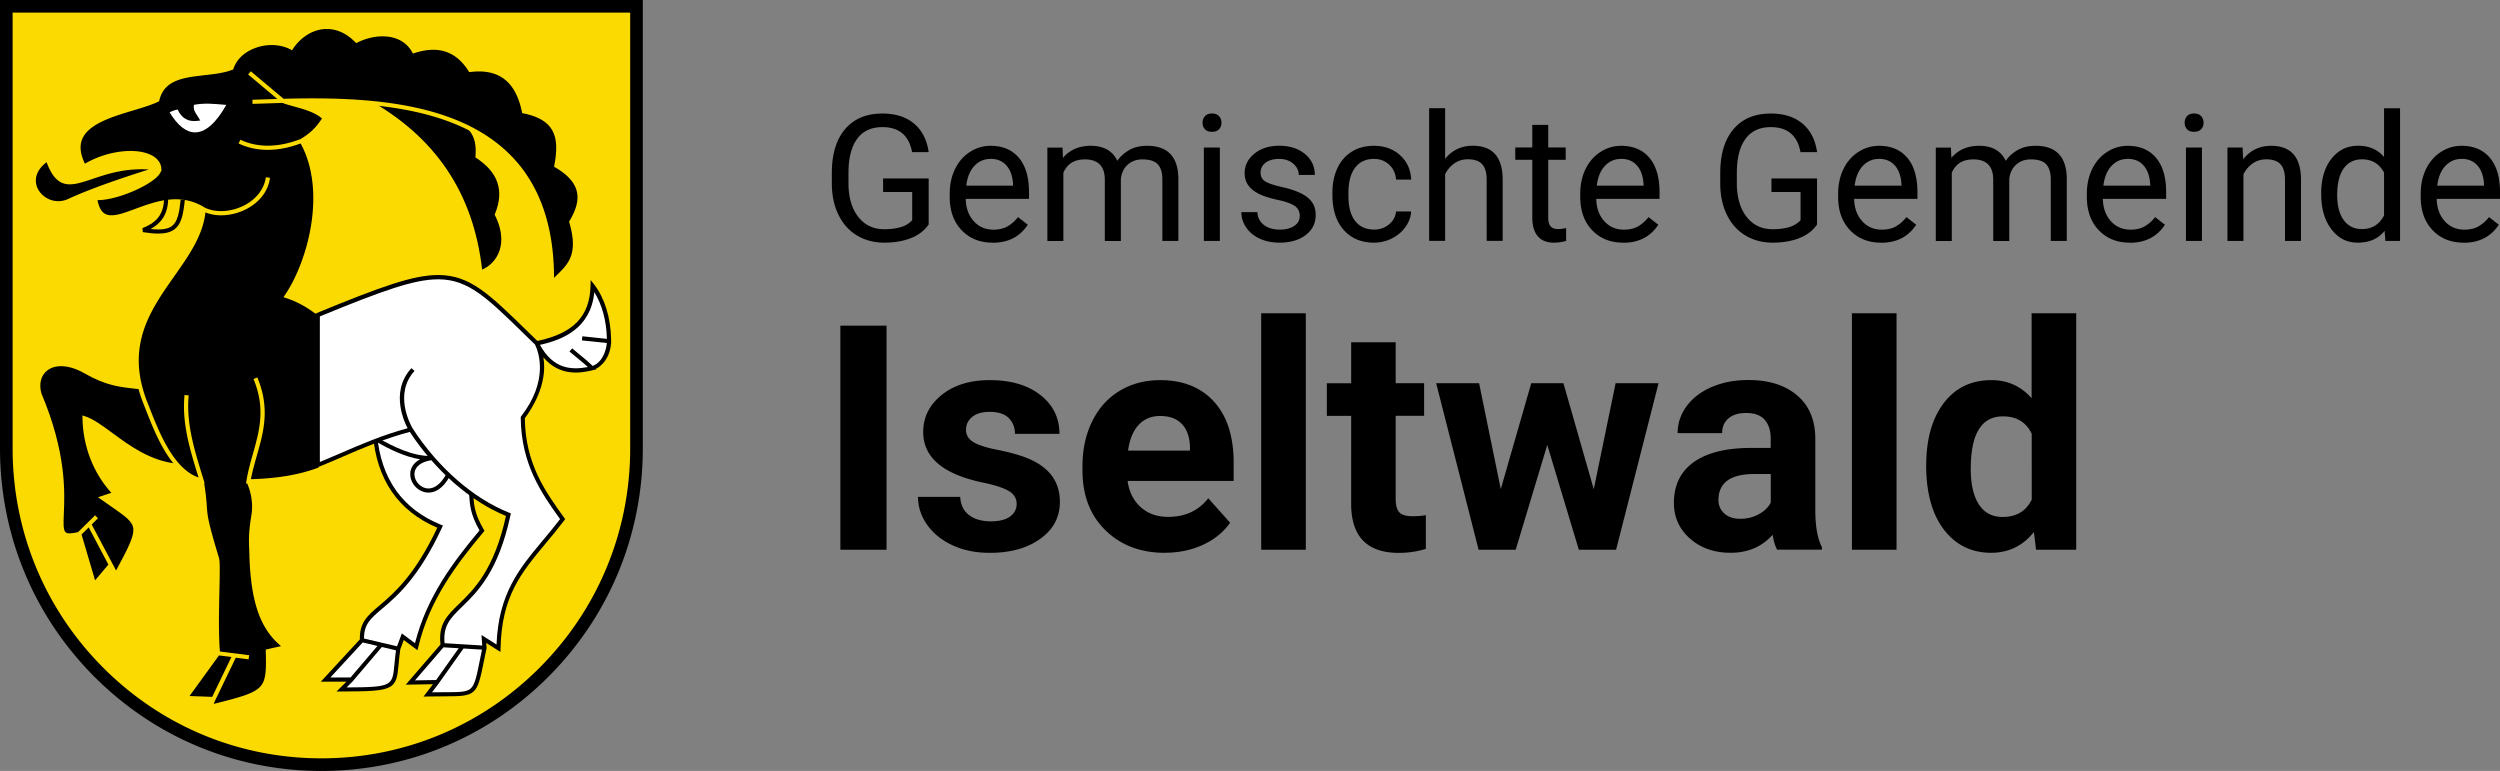 <svg xmlns="http://www.w3.org/2000/svg" viewBox="0 0 465.69 143.61"><rect x="0" y="0" width="465.69" height="143.61" fill="#808080" stroke="none"/><path d="M1.17 1.17v82.35c0 32.54 26.28 58.92 58.7 58.92s58.7-26.38 58.7-58.92V1.17H1.17Z" style="fill:#fada00;stroke-width:0"/><path d="M65.64 17.42c14.53 7.15 22.21 18 23.84 33.33 2.68-.79 6.16-4.57 3.08-10.78 1.71-4.21.86-7.89-3.62-10.85.34-3.93-1.18-6.37-6.19-7.86-5.11-2.28-11.34-2.66-17.11-3.84Z" style="fill-rule:evenodd;stroke-width:0"/><path d="m89.14 51.26-.05-.46c-.81-7.69-3.11-14.08-7.01-19.55-3.92-5.5-9.35-9.9-16.61-13.47l.25-.73c1.69.34 3.45.63 5.16.9 4.11.66 8.36 1.34 12 2.96 4.81 1.43 6.75 3.84 6.46 8.03 4.17 2.84 5.39 6.55 3.64 11.03 1.68 3.47 1.25 6 .58 7.52-.91 2.09-2.65 3.25-3.98 3.64l-.45.13ZM68.13 18.27c12.92 7.08 20.03 17.56 21.68 31.95 1.08-.45 2.34-1.43 3.05-3.05.61-1.39.99-3.74-.64-7.03l-.08-.16.07-.16c1.74-4.29.61-7.69-3.47-10.38l-.19-.13.02-.23c.35-4-1.31-6.09-5.92-7.46l-.05-.02c-3.56-1.59-7.76-2.26-11.83-2.91-.87-.14-1.75-.28-2.63-.43Z" style="fill:#fada00;stroke-width:0"/><path d="M26.89 72.21c-3.66-.46-6.45-.42-10.85-2.96-5.82-3.36-9.93-.31-8.68 4.14 8.69 20.59.03 27.91 7.4 26.07l3.25-3.2-3.25 3.2 2.78 9.45 3.11-3.68-3.93-7.43 3.93 7.43.97 1.88c5.46-10.12 4.82-9.1-2.52-14.35l2.34-.77c-3.35-3.47-5.57-8.44-5.69-14.07 4.17 1.35 9.68 8.58 18.04 8.89l-6.91-14.59Z" style="fill-rule:evenodd;stroke-width:0"/><path d="m17.37 109.7-2.88-9.79c-1.39.31-2.19.26-2.72-.17-.78-.64-.73-1.95-.64-4.12.17-3.91.48-11.18-4.13-22.09l-.02-.05c-.58-2.08-.08-3.99 1.35-5.1 1.87-1.45 4.82-1.26 7.89.52 3.7 2.14 6.23 2.41 9.15 2.73.5.06 1.02.11 1.55.18l.21.03L34.4 87.2l-.64-.02c-5.55-.21-9.85-3.37-13.3-5.92-1.62-1.19-3.04-2.24-4.32-2.79.24 5.07 2.2 9.75 5.56 13.23l.43.44-2.2.73c.46.33.9.63 1.3.91 5.71 3.97 5.72 4.22.71 13.5l-.35.65-1.04-2.01-3.2 3.78Zm-2.18-10.14 2.52 8.54 2.48-2.93-3.66-6.93-1.33 1.31Zm5.92 5.72.51.99c2.13-3.95 3.29-6.18 3.22-7.66-.07-1.44-1.4-2.36-4.04-4.2-.57-.4-1.22-.85-1.93-1.35l-.62-.44 2.49-.82c-3.36-3.7-5.27-8.61-5.38-13.88v-.54l.51.17c1.52.5 3.16 1.7 5.06 3.1 3.23 2.38 7.22 5.32 12.23 5.73l-6.54-13.81c-.45-.06-.9-.1-1.33-.15-3.02-.33-5.62-.62-9.46-2.83-2.79-1.61-5.42-1.83-7.03-.58-1.17.91-1.58 2.5-1.09 4.26 4.67 11.06 4.35 18.44 4.18 22.4-.08 1.86-.13 3.09.35 3.49.33.27 1.06.26 2.3-.04l3.17-3.13.54.55-1.17 1.16 4.02 7.59Z" style="fill:#fada00;stroke-width:0"/><path d="M59.26 58.32c-1.85-1.41-3.77-2.5-5.85-3.17 4.18-6.15 8.05-19.65 2.77-28.91-3.69 1.44-7.89 1.91-11.57.13 3.68 1.77 7.88 1.31 11.57-.13 1.79-1.09 2.99-2.16 4.3-4.23-1.98-1.97-5.63-2.38-7.82-3.23l-5.64.18 5.64-.18-6.21-5.21 6.21 5.21c21.59-.6 50.74 1.13 50.13 33.96 2.29-2.66 5.78-4.06 3.62-11.42 2.19-3.71 2.66-7.28-2.78-10.5.85-4.57.7-8.71-6.04-10.11-1.13-5.46-4.17-8.43-10-7.71-2.58-4.06-6.19-4.9-10.5-3.51-1.49-2.65-5.61-4.45-10.67-1.95-3.99-4.05-9.23-3.01-12.15 1.3-3.71-1.95-9.69-.46-11.14 3.8-4.75 1.8-12.39-.04-13.83 5.96-5.24 2.52-18.46 3.35-13.64 12.43 5.69-3.54 13.67-3.28 14.01.37-12.77-1.83-17.48 7.86-20.78-1.77-5.78 3.78-.73 9.97 3.99 7.8 6.25-2.9 16.79-6.03 16.79-6.03.3 1.91-7.98 5.84-11.97 5.46 1.47 9.59 11.23-3.56 20.23 2.13 4.12 2.07 11.24-.54 11.97-5.93-.67 5.42-7.89 8.02-11.97 5.93-.83 11.69-17.81 18.83-10.76 36.3 1.65 4.11 4.7 13 10.39 14.2-1.62-5.3-3.29-10.39-2.78-15.87-.57 5.45 1.19 10.64 2.78 15.87 1.22 7.49-.33 4 2.87 14.58.39 1.27-.37 12.39.19 17.63l5.75.73-5.75-.73-6.04 8.34 5.2.19 3.9-8.08-3.9 8.08-.64 1.47c10.54-2.62 10.96-2.74 10.76-10.38l3.33-.74c-4.47-3.32-6.09-8.5-6.39-16.9-.12-3.08-.19-4.2.37-7.7.55-3.5-.94-6.31-.94-6.31 1.03-6.37 4.5-11.48 1.3-19.21 3.25 7.71-.22 12.8-1.3 19.21 4.64-.09 9.39-.7 13.44-2.31l-.46-29.03Z" style="fill-rule:evenodd;stroke-width:0"/><path d="m38.46 132.25.73-1.67-5.35-.2 6.38-8.8c-.3-2.97-.2-7.69-.12-11.49.06-2.79.11-5.42-.04-5.91-2.1-6.95-2.17-7.9-2.3-9.79-.07-.97-.15-2.18-.54-4.58-5.28-1.34-8.23-8.83-10-13.34-.15-.37-.28-.72-.41-1.04-4.43-10.99.59-18.13 5.02-24.43 2.73-3.88 5.31-7.55 5.69-11.81-4.15-2.48-8.54-.87-12.07.43-2.55.94-4.76 1.75-6.31.84-.95-.56-1.55-1.72-1.83-3.55l-.08-.49.49.05c3.11.29 9.28-2.26 11.11-4.21.1-.1.18-.2.24-.28-2.45.75-10.81 3.37-16.04 5.8-2.71 1.25-5.47-.08-6.58-2.08-1.48-2.68.27-5.12 2.22-6.4l.42-.27.16.47c1.76 5.13 3.76 4.45 7.76 3.11 2.91-.98 6.86-2.31 12.17-1.67-.2-.56-.66-1.02-1.37-1.38-2.43-1.2-7.69-.86-11.94 1.79l-.35.22-.19-.37c-1.14-2.14-1.38-4.03-.72-5.6 1.32-3.17 5.95-4.56 10.02-5.79 1.63-.49 3.18-.96 4.35-1.49 1.12-4.19 5.13-4.65 9.01-5.09 1.68-.19 3.41-.39 4.84-.9.67-1.8 2.16-3.23 4.2-4.05 2.35-.94 5.04-.91 7.11.06 1.56-2.15 3.75-3.49 6.05-3.7 2.23-.2 4.46.66 6.3 2.44 4.87-2.29 9.03-.79 10.77 1.96 4.52-1.36 8.06-.16 10.51 3.56 5.45-.58 8.86 2.04 10.14 7.8 6.65 1.48 6.94 5.77 6.15 10.24 2.51 1.53 3.89 3.23 4.21 5.2.27 1.63-.19 3.39-1.44 5.55 1.76 6.17-.4 8.28-2.49 10.32-.42.41-.86.84-1.25 1.3l-.7.81.02-1.07c.19-10.1-2.51-17.99-8.02-23.45-9.24-9.16-24.82-10.42-39.32-10.17 1.99.55 4.23 1.18 5.69 2.62l.22.22-.17.26c-1.33 2.1-2.58 3.19-4.11 4.16 4.96 9.14 1.43 22.18-2.69 28.57 1.86.66 3.66 1.67 5.49 3.07l.15.11.47 29.49-.25.1c-3.51 1.39-7.88 2.17-12.99 2.32.42 1.01 1.15 3.3.73 6-.54 3.32-.49 4.47-.38 7.24v.38c.32 8.73 2.13 13.54 6.25 16.6l.68.5-3.85.86c.18 7.65-.59 7.84-11.06 10.44l-.76.19Zm1.66-1.87-.32.74c4.62-1.15 7.21-1.84 8.48-3.02 1.25-1.17 1.33-2.88 1.23-6.78V121l2.84-.64c-3.87-3.23-5.59-8.15-5.89-16.68v-.38c-.13-2.83-.17-4.01.38-7.4.44-2.79-.48-5.16-.8-5.86h-.22l.08-.45c.29-1.77.76-3.45 1.22-5.08 1.22-4.34 2.37-8.43.1-13.91l.71-.3c2.42 5.75 1.16 10.18-.06 14.47-.41 1.45-.84 2.94-1.13 4.49 4.95-.13 9.18-.86 12.59-2.17l-.45-28.57c-1.87-1.41-3.69-2.39-5.59-3l-.49-.16.29-.43c4.13-6.07 7.85-19.15 2.91-28.21-3.05 1.14-7.42 1.99-11.56 0l.34-.7c2.22 1.07 5.97 1.91 11.23-.13 1.54-.94 2.7-1.89 3.97-3.82-1.34-1.17-3.38-1.73-5.19-2.23-.79-.22-1.54-.43-2.19-.67l-5.56.18-.02-.77 4.63-.15-5.43-4.56.5-.59 6.1 5.12c15.28-.41 32.21.51 42.13 10.35 5.48 5.43 8.25 13.17 8.25 23.01.2-.21.41-.41.61-.6 2.04-1.99 3.96-3.87 2.24-9.71l-.05-.16.09-.14c1.21-2.05 1.67-3.7 1.42-5.17-.29-1.78-1.62-3.35-4.07-4.79l-.23-.14.05-.27c.93-5.03.3-8.41-5.74-9.66l-.25-.05-.05-.25c-1.17-5.63-4.3-8.05-9.58-7.41l-.24.03-.13-.21c-2.33-3.68-5.62-4.78-10.05-3.35l-.3.1-.15-.28c-1.97-3.5-6.6-3.55-10.17-1.79l-.25.12-.2-.2c-1.74-1.76-3.77-2.6-5.88-2.4-2.17.2-4.24 1.53-5.68 3.64l-.19.29-.31-.16c-1.92-1.01-4.51-1.08-6.77-.17-1.9.76-3.26 2.09-3.82 3.75l-.06.17-.17.06c-1.55.59-3.41.8-5.2 1-3.84.44-7.47.85-8.39 4.68l-.04.18-.17.08c-1.23.59-2.88 1.09-4.62 1.61-3.91 1.18-8.35 2.51-9.53 5.35-.54 1.29-.37 2.79.5 4.58 4.03-2.36 9.37-3.07 12.33-1.61.98.48 1.6 1.18 1.83 2.03s.02.12.02.12c.02.11.04.22.05.33v.1l.04.4H30c-.09.29-.29.61-.6.94-1.87 1.99-7.71 4.48-11.17 4.48h-.07c.26 1.31.71 2.14 1.38 2.53 1.24.73 3.28-.02 5.65-.9 3.75-1.38 8.4-3.1 12.93-.25 2.07 1.03 5 .85 7.47-.45 2.21-1.17 3.64-3.06 3.93-5.19l.77.1c-.29 2.38-1.86 4.49-4.31 5.78-2.52 1.33-5.48 1.58-7.71.67-.49 4.33-3.07 8-5.8 11.88-4.53 6.44-9.21 13.1-4.94 23.69.13.32.27.67.41 1.05 1.67 4.24 4.4 11.2 9.04 12.74v-.05c-.15-.43-.28-.86-.41-1.28-1.38-4.53-2.69-9.2-2.19-14.02l.77.08c-.44 4.72.76 9.12 2.16 13.72.1.32.19.63.29.95l.52 1.68-.09-.02c.35 2.24.43 3.4.5 4.35.13 1.83.19 2.75 2.27 9.62.18.59.15 2.62.07 6.16-.08 3.71-.17 8.3.1 11.24l5.44.69-.1.77-2.39-.3-3.81 7.89Zm-4.81-.73 4.22.16 3.58-7.43-2.32-.29-5.48 7.56ZM8.68 30.22c-2.27 1.7-2.32 3.72-1.56 5.09a4.32 4.32 0 0 0 5.58 1.75c4.64-2.16 11.71-4.45 15.02-5.49-4.44-.27-7.75.84-10.48 1.76-3.94 1.32-6.58 2.21-8.56-3.11Z" style="fill:#fada00;stroke-width:0"/><path d="M69.84 80.75c.52 6.54 3.31 13.76 12.15 17.34-7.83 16.93-14.83 14.32-14.56 21.16l6.77 1.59-6.77-1.59-6.77 7.34h4.82l5.37-6.31-5.37 6.31-1.86 1.85c11.63-.04 9.51-.4 10.59-7.59l.83-2.23 2.5 1.86c2.08-8.75 7-15.33 12.25-21.63-2.08-3.59-1.88-5.14-2.13-8.53-5.66-7.88-11.43-13.71-17.82-9.56Z" style="fill-rule:evenodd;stroke-width:0;fill:#fff"/><path d="m62.67 128.83 1.86-1.85h-4.77l7.27-7.87c-.07-3.16 1.42-4.43 3.65-6.32 2.63-2.23 6.59-5.58 10.78-14.49-7.29-3.1-11.33-8.99-12.01-17.52l-.02-.23.19-.13c6.83-4.44 12.86 2.01 18.35 9.66l.06.09v.11c.04.47.07.91.09 1.32.15 2.51.24 4.03 1.99 7.04l.14.23-.17.21c-5 5.99-10.06 12.58-12.17 21.47l-.14.57-2.56-1.9-.64 1.71c-.16 1.09-.25 2.02-.32 2.83-.21 2.24-.34 3.59-1.82 4.3-1.36.66-3.73.73-8.82.75h-.94Zm2.97-1.85-1.08 1.07c8.52-.04 8.54-.26 8.92-4.35.07-.75.15-1.58.28-2.56l-2.63-.62-5.49 6.46h-.02Zm-4.1-.78h3.76l5.01-5.88-2.74-.65-6.02 6.52Zm6.27-7.26 6.15 1.45.89-2.4 2.45 1.82c2.21-8.66 7.12-15.14 12.02-21.01-1.71-3.02-1.81-4.67-1.96-7.15-.02-.38-.05-.78-.08-1.2-5.19-7.22-10.85-13.32-17.04-9.49.72 8.23 4.72 13.88 11.89 16.78l.38.15-.17.37c-4.32 9.34-8.43 12.82-11.15 15.12-2.17 1.84-3.4 2.88-3.38 5.56Z" style="stroke-width:0"/><path d="M70.05 81.84c3.42 1.94 6.85 3.53 10.27 3.5-7.74 1.18-.91 10.72 3.14 3.14l-13.41-6.64Z" style="fill-rule:evenodd;stroke-width:0;fill:#fff"/><path d="M79.8 91.76c-.35 0-.64-.06-.85-.12-1.52-.43-2.63-1.97-2.53-3.5.04-.59.31-1.8 1.84-2.58-2.9-.47-5.73-1.88-8.39-3.39l.38-.67c3.17 1.79 6.58 3.45 9.99 3.45h.09l.06.77c-1.95.3-3.11 1.2-3.19 2.47-.07 1.17.81 2.38 1.97 2.71 1.42.4 2.87-.55 3.97-2.6l.68.36c-1.38 2.57-2.95 3.1-4.01 3.1Z" style="stroke-width:0"/><path d="M81.78 51.63c-4.79-.04-11.15 2.34-22.58 7.04v27.96c5.26-2.11 10.56-4.85 17.31-6.63-.97-1.61-3.36-7.07.42-11.18-3.78 4.11-1.37 9.57-.42 11.18 4.67 7.21 11.17 13.09 18.19 15.87-4 18.7-13.29 15.89-12.25 24.3l7.8.48-7.8-.48-6.01 6.97 5-.09 4.59-6.48-4.59 6.48-1.76 2.31c9.66-.22 8.52 1.19 10.57-8.71l-.12-1.64 2.72 1.73c.27-12.22 6.01-16.23 11.95-24.04-3.71-5.15-7.35-10.38-7.43-18.92 2.78-3.6 4.96-9.01 2.61-13.83-8.47-8.22-12.04-12.25-18.21-12.31Zm18.21 12.31c2.96 5.91 7.41 5.31 10.32 4.64-1.38-1.35-1.85-1.61-3.97-3.41 2.11 1.8 2.59 2.05 3.97 3.41 1.19-.34 3.1-1.91 3.14-5.06l-5-.52 5 .52c0-4.24-1.21-7.88-3.05-10.26-.16 6.85-4.56 9.48-10.41 10.67Z" style="fill-rule:evenodd;stroke-width:0;fill:#fff"/><path d="m78.89 129.76 1.76-2.31-5.07.09 6.47-7.49c-.42-3.8 1.22-5.39 3.48-7.58 2.75-2.67 6.51-6.31 8.72-16.36-6.65-2.73-13.15-8.41-17.92-15.66-4.76 1.27-8.75 3.01-12.62 4.68-1.51.65-2.93 1.27-4.38 1.85l-.53.21V58.4l.24-.1c12.08-4.97 17.94-7.07 22.59-7.07h.14c5.8.06 9.35 3.53 16.44 10.44.6.59 1.23 1.2 1.89 1.84 6.71-1.41 9.76-4.59 9.9-10.26l.03-1.09.67.86c1.93 2.5 3.07 6.18 3.13 10.15s0 .78 0 .78h-.02c-.18 2.72-1.68 4.18-2.82 4.77l.08.08-.89.22h-.01c-1.97.44-5.86 1.19-8.95-2.45.85 5.05-2.23 9.71-3.46 11.33.11 8.5 3.79 13.62 7.35 18.57l.17.23-.17.23c-1.16 1.53-2.31 2.91-3.42 4.24-4.6 5.52-8.24 9.87-8.45 19.58l-.02.69-2.65-1.68.07.92v.05c-.18.81-.33 1.55-.46 2.22-1.32 6.62-1.46 6.75-7.36 6.76-.9 0-1.93 0-3.13.03l-.8.02Zm2.74-2.32-1.16 1.52c.87-.01 1.65-.02 2.35-.02 2.74 0 4.12 0 4.88-.71.78-.72 1.09-2.29 1.72-5.43l.36-1.79-3.44-.21-4.71 6.64Zm.99-6.87-5.32 6.17 3.94-.07 4.2-5.92-2.81-.17Zm.18-.76 7.03.43-.14-1.96 2.8 1.78c.38-9.51 4.2-14.09 8.61-19.38 1.05-1.26 2.13-2.56 3.23-3.98-3.44-4.78-7.26-10.23-7.33-18.91v-.13l.08-.11c5.11-6.62 3.32-11.83 2.59-13.36-.69-.67-1.36-1.32-1.99-1.94-6.93-6.77-10.41-10.16-15.9-10.22h-.14c-4.49 0-10.24 2.06-22.06 6.91v27.12c1.26-.52 2.51-1.06 3.83-1.63 3.84-1.66 7.8-3.38 12.52-4.66-.56-1.05-1.1-2.46-1.33-4.01-.34-2.2-.09-4.87 2.04-7.18l.57.52c-3.83 4.2-.85 9.81-.4 10.61.02.03.03.06.05.09 4.76 7.33 11.32 13.06 18 15.71l.3.12-.07.32c-2.25 10.52-6.16 14.3-9.01 17.07-2.14 2.08-3.58 3.47-3.27 6.78Zm17.77-55.59c2.46 4.51 5.83 4.74 8.94 4.15-.57-.53-1.01-.89-1.61-1.38-.46-.37-1.03-.84-1.82-1.51l.5-.59c.75.63 1.29 1.08 1.73 1.44.79.64 1.28 1.05 2.09 1.83 1.76-.65 2.52-2.77 2.64-4.27l-4.64-.48.08-.77 4.57.48c-.07-3.31-.9-6.4-2.34-8.69-.68 6.79-5.93 8.89-10.15 9.81ZM29.46 43.51c-.8 0-1.74-.09-2.85-.27l-.08-.74c2.08-.84 4-2.09 4.03-5.55h.77c-.03 3.21-1.54 4.76-3.29 5.71 2 .21 3.23.03 4.01-.57 1-.77 1.34-2.33 1.61-4.94l.77.08c-.3 2.89-.68 4.53-1.91 5.47-.71.54-1.67.81-3.05.81Z" style="stroke-width:0"/><path d="M31.03 20.72c.66-.25 1.28-.63 2.29-.74.76 1.97 2.05 2.31 3.33 2.16-.48-.82-1.22-1.5-.88-2.93 2.34-.52 4.66-.19 6.98 0-3.84 7.25-8.22 7.76-11.73 1.52Z" style="fill-rule:evenodd;stroke-width:0;fill:#fff"/><path d="M36.32 25.44c-2.04 0-3.93-1.52-5.63-4.52l-.22-.39.42-.16c.15-.06.3-.12.45-.19.52-.23 1.1-.48 1.93-.58l.3-.04.11.28c.49 1.26 1.2 1.87 2.28 1.94-.43-.65-.86-1.42-.56-2.66l.06-.24.24-.05c2.08-.46 4.15-.27 6.15-.09.32.03.63.06.95.08l.58.05-.27.52c-2.08 3.93-4.41 6.02-6.73 6.05h-.05Zm-4.73-4.53c1.47 2.46 3.1 3.75 4.74 3.75h.04c1.93-.02 3.92-1.79 5.78-5.12l-.36-.03c-1.86-.17-3.79-.35-5.67.02-.13.86.2 1.37.59 1.95.1.15.2.31.29.46l.3.51-.59.07c-1.69.2-2.9-.52-3.62-2.12-.57.1-1 .29-1.43.48-.02 0-.04.02-.07.03Z" style="stroke-width:0"/><path d="M59.87 143.61c-15.99 0-31.03-6.25-42.34-17.6C6.23 114.66 0 99.57 0 83.52V0h119.74v83.52c0 16.05-6.23 31.14-17.53 42.49-11.31 11.35-26.34 17.6-42.34 17.6ZM2.35 2.35v81.17c0 15.43 5.98 29.93 16.85 40.83 10.86 10.91 25.31 16.91 40.67 16.91s29.81-6.01 40.67-16.91c10.87-10.91 16.85-25.41 16.85-40.83V2.35H2.35Zm170.64 39.46c-.79 1.14-1.9 1.99-3.32 2.55-1.42.56-3.07.84-4.96.84s-3.6-.45-5.08-1.34c-1.48-.9-2.62-2.17-3.43-3.82s-1.23-3.56-1.25-5.74v-2.04c0-3.53.82-6.26 2.47-8.2 1.65-1.94 3.96-2.91 6.94-2.91 2.44 0 4.41.62 5.9 1.87 1.49 1.25 2.4 3.02 2.73 5.32h-3.09c-.58-3.11-2.42-4.66-5.53-4.66-2.07 0-3.64.73-4.7 2.18-1.07 1.45-1.61 3.56-1.62 6.32v1.92c0 2.63.6 4.72 1.8 6.27 1.2 1.55 2.83 2.33 4.87 2.33 1.16 0 2.17-.13 3.04-.38s1.59-.69 2.16-1.3v-5.25h-5.42v-2.53h8.49v8.59Zm11.9 3.39c-2.36 0-4.28-.77-5.76-2.32-1.48-1.55-2.22-3.62-2.22-6.22v-.55c0-1.73.33-3.27.99-4.62.66-1.36 1.58-2.42 2.77-3.18a6.918 6.918 0 0 1 3.85-1.15c2.26 0 4.02.75 5.28 2.24 1.25 1.49 1.88 3.62 1.88 6.4v1.24h-11.79c.04 1.72.54 3.1 1.5 4.16s2.18 1.58 3.66 1.58c1.05 0 1.94-.21 2.67-.64.73-.43 1.37-1 1.91-1.7l1.82 1.42c-1.46 2.24-3.65 3.36-6.56 3.36Zm-.37-15.6c-1.2 0-2.21.44-3.02 1.31s-1.32 2.1-1.51 3.67h8.72v-.23c-.09-1.51-.49-2.68-1.22-3.51-.73-.83-1.72-1.25-2.96-1.25Zm13.4-2.12.08 1.93c1.28-1.5 3-2.25 5.16-2.25 2.43 0 4.09.93 4.97 2.8.58-.84 1.33-1.51 2.26-2.03s2.02-.77 3.29-.77c3.82 0 5.76 2.02 5.82 6.06v11.66h-2.98V33.4c0-1.24-.28-2.17-.85-2.79s-1.52-.92-2.86-.92c-1.1 0-2.02.33-2.75.99-.73.66-1.15 1.55-1.27 2.66v11.55h-2.99v-11.4c0-2.53-1.24-3.8-3.72-3.8-1.95 0-3.29.83-4 2.49v12.71h-2.98v-17.4h2.81Zm26.09-4.62c0-.48.15-.89.44-1.22.29-.33.73-.5 1.31-.5s1.02.17 1.32.5c.3.33.45.74.45 1.22s-.15.88-.45 1.21c-.3.32-.74.48-1.32.48s-1.02-.16-1.31-.48c-.29-.32-.44-.72-.44-1.21Zm3.22 22.02h-2.98v-17.4h2.98v17.4Zm14.89-4.62c0-.8-.3-1.43-.91-1.87-.61-.44-1.66-.83-3.17-1.15-1.51-.32-2.7-.71-3.59-1.16-.88-.45-1.54-.99-1.96-1.61-.42-.62-.64-1.36-.64-2.22 0-1.43.6-2.63 1.81-3.62 1.21-.99 2.75-1.48 4.62-1.48 1.97 0 3.57.51 4.8 1.53s1.84 2.32 1.84 3.91h-2.99c0-.81-.35-1.52-1.04-2.11-.69-.59-1.56-.88-2.61-.88s-1.93.24-2.54.71c-.61.47-.92 1.09-.92 1.85 0 .72.28 1.26.85 1.62.57.36 1.59.71 3.08 1.05 1.49.33 2.69.73 3.61 1.19.92.46 1.61 1.02 2.05 1.66.45.65.67 1.44.67 2.37 0 1.55-.62 2.8-1.87 3.74-1.24.94-2.86 1.41-4.84 1.41-1.39 0-2.63-.25-3.7-.74-1.07-.49-1.91-1.18-2.52-2.07-.61-.88-.91-1.84-.91-2.87h2.98c.05 1 .45 1.79 1.2 2.37.75.58 1.73.88 2.95.88 1.13 0 2.03-.23 2.71-.68.68-.46 1.02-1.06 1.02-1.83Zm13.83 2.51c1.06 0 1.99-.32 2.78-.97.79-.64 1.23-1.45 1.32-2.41h2.81c-.05 1-.4 1.95-1.03 2.85-.63.9-1.48 1.62-2.53 2.16-1.06.54-2.17.8-3.35.8-2.37 0-4.25-.79-5.65-2.37-1.4-1.58-2.1-3.74-2.1-6.49v-.5c0-1.69.31-3.2.93-4.52.62-1.32 1.51-2.34 2.68-3.07 1.16-.73 2.54-1.09 4.12-1.09 1.95 0 3.57.58 4.87 1.75 1.29 1.17 1.98 2.69 2.07 4.55h-2.81c-.09-1.13-.51-2.05-1.28-2.77-.77-.72-1.71-1.09-2.84-1.09-1.51 0-2.68.54-3.51 1.63-.83 1.09-1.25 2.66-1.25 4.72v.56c0 2.01.41 3.55 1.24 4.63.83 1.08 2 1.62 3.54 1.62Zm13.24-13.19c1.32-1.62 3.03-2.43 5.15-2.43 3.68 0 5.53 2.07 5.57 6.22v11.5h-2.98V33.35c-.01-1.25-.3-2.18-.86-2.78-.56-.6-1.44-.9-2.63-.9-.96 0-1.81.26-2.54.77a5.22 5.22 0 0 0-1.71 2.03v12.4h-2.98V20.16h2.98v9.41Zm19.21-6.32v4.21h3.25v2.3h-3.25v10.81c0 .7.14 1.22.43 1.57.29.35.78.52 1.48.52.34 0 .81-.06 1.42-.19v2.4c-.78.21-1.54.32-2.28.32-1.33 0-2.33-.4-3.01-1.21-.67-.8-1.01-1.95-1.01-3.43V29.77h-3.17v-2.3h3.17v-4.21h2.98Zm13.94 21.94c-2.36 0-4.28-.77-5.76-2.32-1.48-1.55-2.22-3.62-2.22-6.22v-.55c0-1.73.33-3.27.99-4.62.66-1.36 1.58-2.42 2.77-3.18 1.19-.77 2.47-1.15 3.85-1.15 2.26 0 4.02.75 5.28 2.24 1.25 1.49 1.88 3.62 1.88 6.4v1.24h-11.79c.04 1.72.54 3.1 1.5 4.16s2.18 1.58 3.66 1.58c1.05 0 1.94-.21 2.67-.64.73-.43 1.37-1 1.91-1.7l1.82 1.42c-1.46 2.24-3.65 3.36-6.56 3.36Zm-.37-15.6c-1.2 0-2.21.44-3.02 1.31-.82.87-1.32 2.1-1.51 3.67h8.72v-.23c-.09-1.51-.49-2.68-1.22-3.51-.73-.83-1.72-1.25-2.96-1.25Zm36.51 12.21c-.79 1.14-1.9 1.99-3.32 2.55-1.42.56-3.08.84-4.96.84s-3.6-.45-5.08-1.34c-1.48-.9-2.62-2.17-3.43-3.82s-1.23-3.56-1.25-5.74v-2.04c0-3.53.82-6.26 2.47-8.2 1.65-1.94 3.96-2.91 6.94-2.91 2.45 0 4.41.62 5.9 1.87s2.4 3.02 2.73 5.32h-3.09c-.58-3.11-2.42-4.66-5.53-4.66-2.07 0-3.64.73-4.71 2.18-1.07 1.45-1.61 3.56-1.62 6.32v1.92c0 2.63.6 4.72 1.8 6.27 1.2 1.55 2.83 2.33 4.87 2.33 1.16 0 2.17-.13 3.04-.38s1.59-.69 2.16-1.3v-5.25h-5.42v-2.53h8.49v8.59Zm11.9 3.39c-2.36 0-4.28-.77-5.76-2.32-1.48-1.55-2.22-3.62-2.22-6.22v-.55c0-1.73.33-3.27.99-4.62.66-1.36 1.58-2.42 2.77-3.18 1.19-.77 2.47-1.15 3.85-1.15 2.26 0 4.02.75 5.28 2.24 1.25 1.49 1.88 3.62 1.88 6.4v1.24h-11.79c.04 1.72.54 3.1 1.5 4.16s2.18 1.58 3.66 1.58c1.05 0 1.94-.21 2.67-.64.73-.43 1.37-1 1.91-1.7l1.82 1.42c-1.46 2.24-3.65 3.36-6.56 3.36Zm-.37-15.6c-1.2 0-2.21.44-3.02 1.31-.82.87-1.32 2.1-1.51 3.67h8.72v-.23c-.09-1.51-.49-2.68-1.22-3.51-.73-.83-1.72-1.25-2.96-1.25Zm13.4-2.12.08 1.93c1.28-1.5 3-2.25 5.16-2.25 2.43 0 4.09.93 4.97 2.8.58-.84 1.33-1.51 2.26-2.03s2.02-.77 3.29-.77c3.82 0 5.76 2.02 5.82 6.06v11.66h-2.98V33.4c0-1.24-.28-2.17-.85-2.79-.57-.62-1.52-.92-2.86-.92-1.1 0-2.02.33-2.75.99-.73.66-1.15 1.55-1.27 2.66v11.55h-2.99v-11.4c0-2.53-1.24-3.8-3.72-3.8-1.95 0-3.29.83-4 2.49v12.71h-2.98v-17.4h2.82Zm33.3 17.72c-2.36 0-4.28-.77-5.76-2.32-1.48-1.55-2.22-3.62-2.22-6.22v-.55c0-1.73.33-3.27.99-4.62.66-1.36 1.58-2.42 2.77-3.18 1.19-.77 2.47-1.15 3.85-1.15 2.26 0 4.02.75 5.28 2.24 1.25 1.49 1.88 3.62 1.88 6.4v1.24h-11.79c.04 1.72.54 3.1 1.5 4.16s2.18 1.58 3.66 1.58c1.05 0 1.94-.21 2.67-.64.73-.43 1.37-1 1.91-1.7l1.82 1.42c-1.46 2.24-3.65 3.36-6.56 3.36Zm-.37-15.6c-1.2 0-2.21.44-3.02 1.31-.82.87-1.32 2.1-1.51 3.67h8.72v-.23c-.09-1.51-.49-2.68-1.22-3.51-.73-.83-1.72-1.25-2.96-1.25Zm10.61-6.74c0-.48.15-.89.44-1.22.29-.33.73-.5 1.31-.5s1.02.17 1.32.5c.3.33.45.74.45 1.22s-.15.88-.45 1.21c-.3.32-.74.48-1.32.48s-1.02-.16-1.31-.48c-.29-.32-.44-.72-.44-1.21Zm3.22 22.02h-2.98v-17.4h2.98v17.4Zm7.57-17.4.1 2.19c1.33-1.67 3.07-2.51 5.21-2.51 3.68 0 5.53 2.07 5.57 6.22v11.5h-2.98V33.36c-.01-1.25-.3-2.18-.86-2.78-.56-.6-1.44-.9-2.63-.9-.96 0-1.81.26-2.54.77a5.22 5.22 0 0 0-1.71 2.03v12.4h-2.98v-17.4h2.81Zm14.64 8.55c0-2.67.63-4.82 1.9-6.44s2.92-2.44 4.97-2.44 3.65.7 4.84 2.09v-9.07h2.98v24.71h-2.73l-.14-1.87c-1.19 1.46-2.85 2.19-4.97 2.19s-3.66-.83-4.93-2.48c-1.27-1.65-1.91-3.81-1.91-6.47v-.23Zm2.98.34c0 1.97.41 3.52 1.22 4.63.82 1.12 1.94 1.67 3.38 1.67 1.89 0 3.26-.85 4.13-2.54v-7.99c-.89-1.64-2.26-2.46-4.1-2.46-1.46 0-2.59.56-3.41 1.69-.81 1.13-1.22 2.79-1.22 5Zm23.54 8.83c-2.36 0-4.28-.77-5.76-2.32-1.48-1.55-2.22-3.62-2.22-6.22v-.55c0-1.73.33-3.27.99-4.62.66-1.36 1.58-2.42 2.77-3.18 1.19-.77 2.47-1.15 3.85-1.15 2.26 0 4.02.75 5.28 2.24 1.25 1.49 1.88 3.62 1.88 6.4v1.24H453.9c.04 1.72.54 3.1 1.5 4.16s2.18 1.58 3.66 1.58c1.05 0 1.94-.21 2.67-.64.73-.43 1.37-1 1.91-1.7l1.82 1.42c-1.46 2.24-3.65 3.36-6.56 3.36Zm-.37-15.6c-1.2 0-2.21.44-3.02 1.31-.82.87-1.32 2.1-1.51 3.67h8.72v-.23c-.09-1.51-.49-2.68-1.22-3.51-.73-.83-1.72-1.25-2.96-1.25Zm-293.39 72.8h-8.6V60.66h8.6v41.74Zm24.23-8.57c0-1.01-.5-1.81-1.5-2.39-1-.58-2.61-1.1-4.83-1.56-7.38-1.55-11.07-4.68-11.07-9.4 0-2.75 1.14-5.05 3.43-6.9 2.28-1.84 5.27-2.77 8.96-2.77 3.94 0 7.09.93 9.45 2.78 2.36 1.85 3.54 4.26 3.54 7.23h-8.29c0-1.18-.38-2.16-1.15-2.94-.76-.77-1.96-1.16-3.58-1.16-1.4 0-2.48.32-3.24.95-.76.63-1.15 1.43-1.15 2.41 0 .92.43 1.66 1.3 2.22.87.56 2.34 1.05 4.4 1.46 2.06.41 3.8.87 5.22 1.39 4.38 1.61 6.57 4.39 6.57 8.34 0 2.83-1.21 5.12-3.64 6.87s-5.56 2.62-9.4 2.62c-2.6 0-4.91-.46-6.92-1.39-2.02-.93-3.6-2.2-4.75-3.81-1.15-1.61-1.72-3.36-1.72-5.23h7.86c.08 1.47.62 2.6 1.63 3.38 1.01.78 2.37 1.18 4.07 1.18 1.59 0 2.79-.3 3.6-.9.81-.6 1.22-1.39 1.22-2.37Zm27.67 9.15c-4.55 0-8.25-1.4-11.11-4.19-2.86-2.79-4.29-6.51-4.29-11.15v-.8c0-3.12.6-5.9 1.81-8.36s2.91-4.35 5.12-5.68 4.73-1.99 7.55-1.99c4.24 0 7.58 1.34 10.02 4.01 2.44 2.68 3.66 6.47 3.66 11.38v3.38h-19.75c.27 2.03 1.08 3.65 2.42 4.87 1.35 1.22 3.05 1.83 5.12 1.83 3.19 0 5.69-1.16 7.48-3.47l4.07 4.56c-1.24 1.76-2.92 3.13-5.05 4.11-2.12.98-4.47 1.48-7.05 1.48Zm-.95-25.49c-1.64 0-2.98.56-4 1.67-1.02 1.11-1.68 2.71-1.96 4.78h11.53v-.66c-.04-1.84-.54-3.27-1.49-4.28-.96-1.01-2.31-1.51-4.07-1.51Zm27.15 24.91h-8.31V58.36h8.31v44.04Zm16.74-38.65v7.63h5.3v6.08h-5.3v15.48c0 1.15.22 1.97.66 2.47s1.28.75 2.52.75c.92 0 1.73-.07 2.44-.2v6.28c-1.62.5-3.3.75-5.02.75-5.81 0-8.77-2.93-8.89-8.8V77.47h-4.53v-6.08h4.53v-7.63h8.29Zm36.9 27.38 4.07-19.75h8l-7.91 31.02h-6.94l-5.88-19.52-5.88 19.52h-6.91l-7.91-31.02h8l4.04 19.73 5.68-19.73h5.99l5.65 19.75Zm34.15 11.27c-.38-.75-.66-1.67-.83-2.78-2.01 2.24-4.62 3.35-7.83 3.35-3.04 0-5.56-.88-7.56-2.64-2-1.76-3-3.98-3-6.65 0-3.29 1.22-5.81 3.66-7.57 2.44-1.76 5.96-2.65 10.56-2.67h3.81v-1.78c0-1.43-.37-2.58-1.1-3.44-.74-.86-1.9-1.29-3.48-1.29-1.4 0-2.49.33-3.28 1s-1.19 1.59-1.19 2.75h-8.29c0-1.8.55-3.46 1.66-4.99 1.11-1.53 2.68-2.73 4.7-3.6 2.03-.87 4.3-1.3 6.82-1.3 3.82 0 6.86.96 9.1 2.88 2.25 1.92 3.37 4.62 3.37 8.1v13.45c.02 2.94.43 5.17 1.23 6.68v.49h-8.37Zm-6.85-5.76c1.22 0 2.35-.27 3.38-.82 1.03-.54 1.8-1.28 2.29-2.19V88.3h-3.1c-4.15 0-6.36 1.43-6.62 4.3l-.03.49c0 1.03.36 1.88 1.09 2.55.73.67 1.72 1 2.98 1Zm29.1 5.76h-8.31V58.36h8.31v44.04Zm5.53-15.74c0-4.84 1.08-8.69 3.25-11.55 2.17-2.87 5.14-4.3 8.9-4.3 3.02 0 5.51 1.13 7.48 3.38V58.36h8.31v44.04h-7.48l-.4-3.3c-2.06 2.58-4.72 3.87-7.97 3.87-3.65 0-6.58-1.44-8.79-4.31-2.21-2.88-3.31-6.88-3.31-12Zm8.29.62c0 2.91.51 5.14 1.52 6.69 1.01 1.55 2.49 2.33 4.42 2.33 2.56 0 4.37-1.08 5.42-3.24V80.8c-1.03-2.16-2.82-3.24-5.36-3.24-4 0-5.99 3.24-5.99 9.73Z" style="stroke-width:0"/></svg>